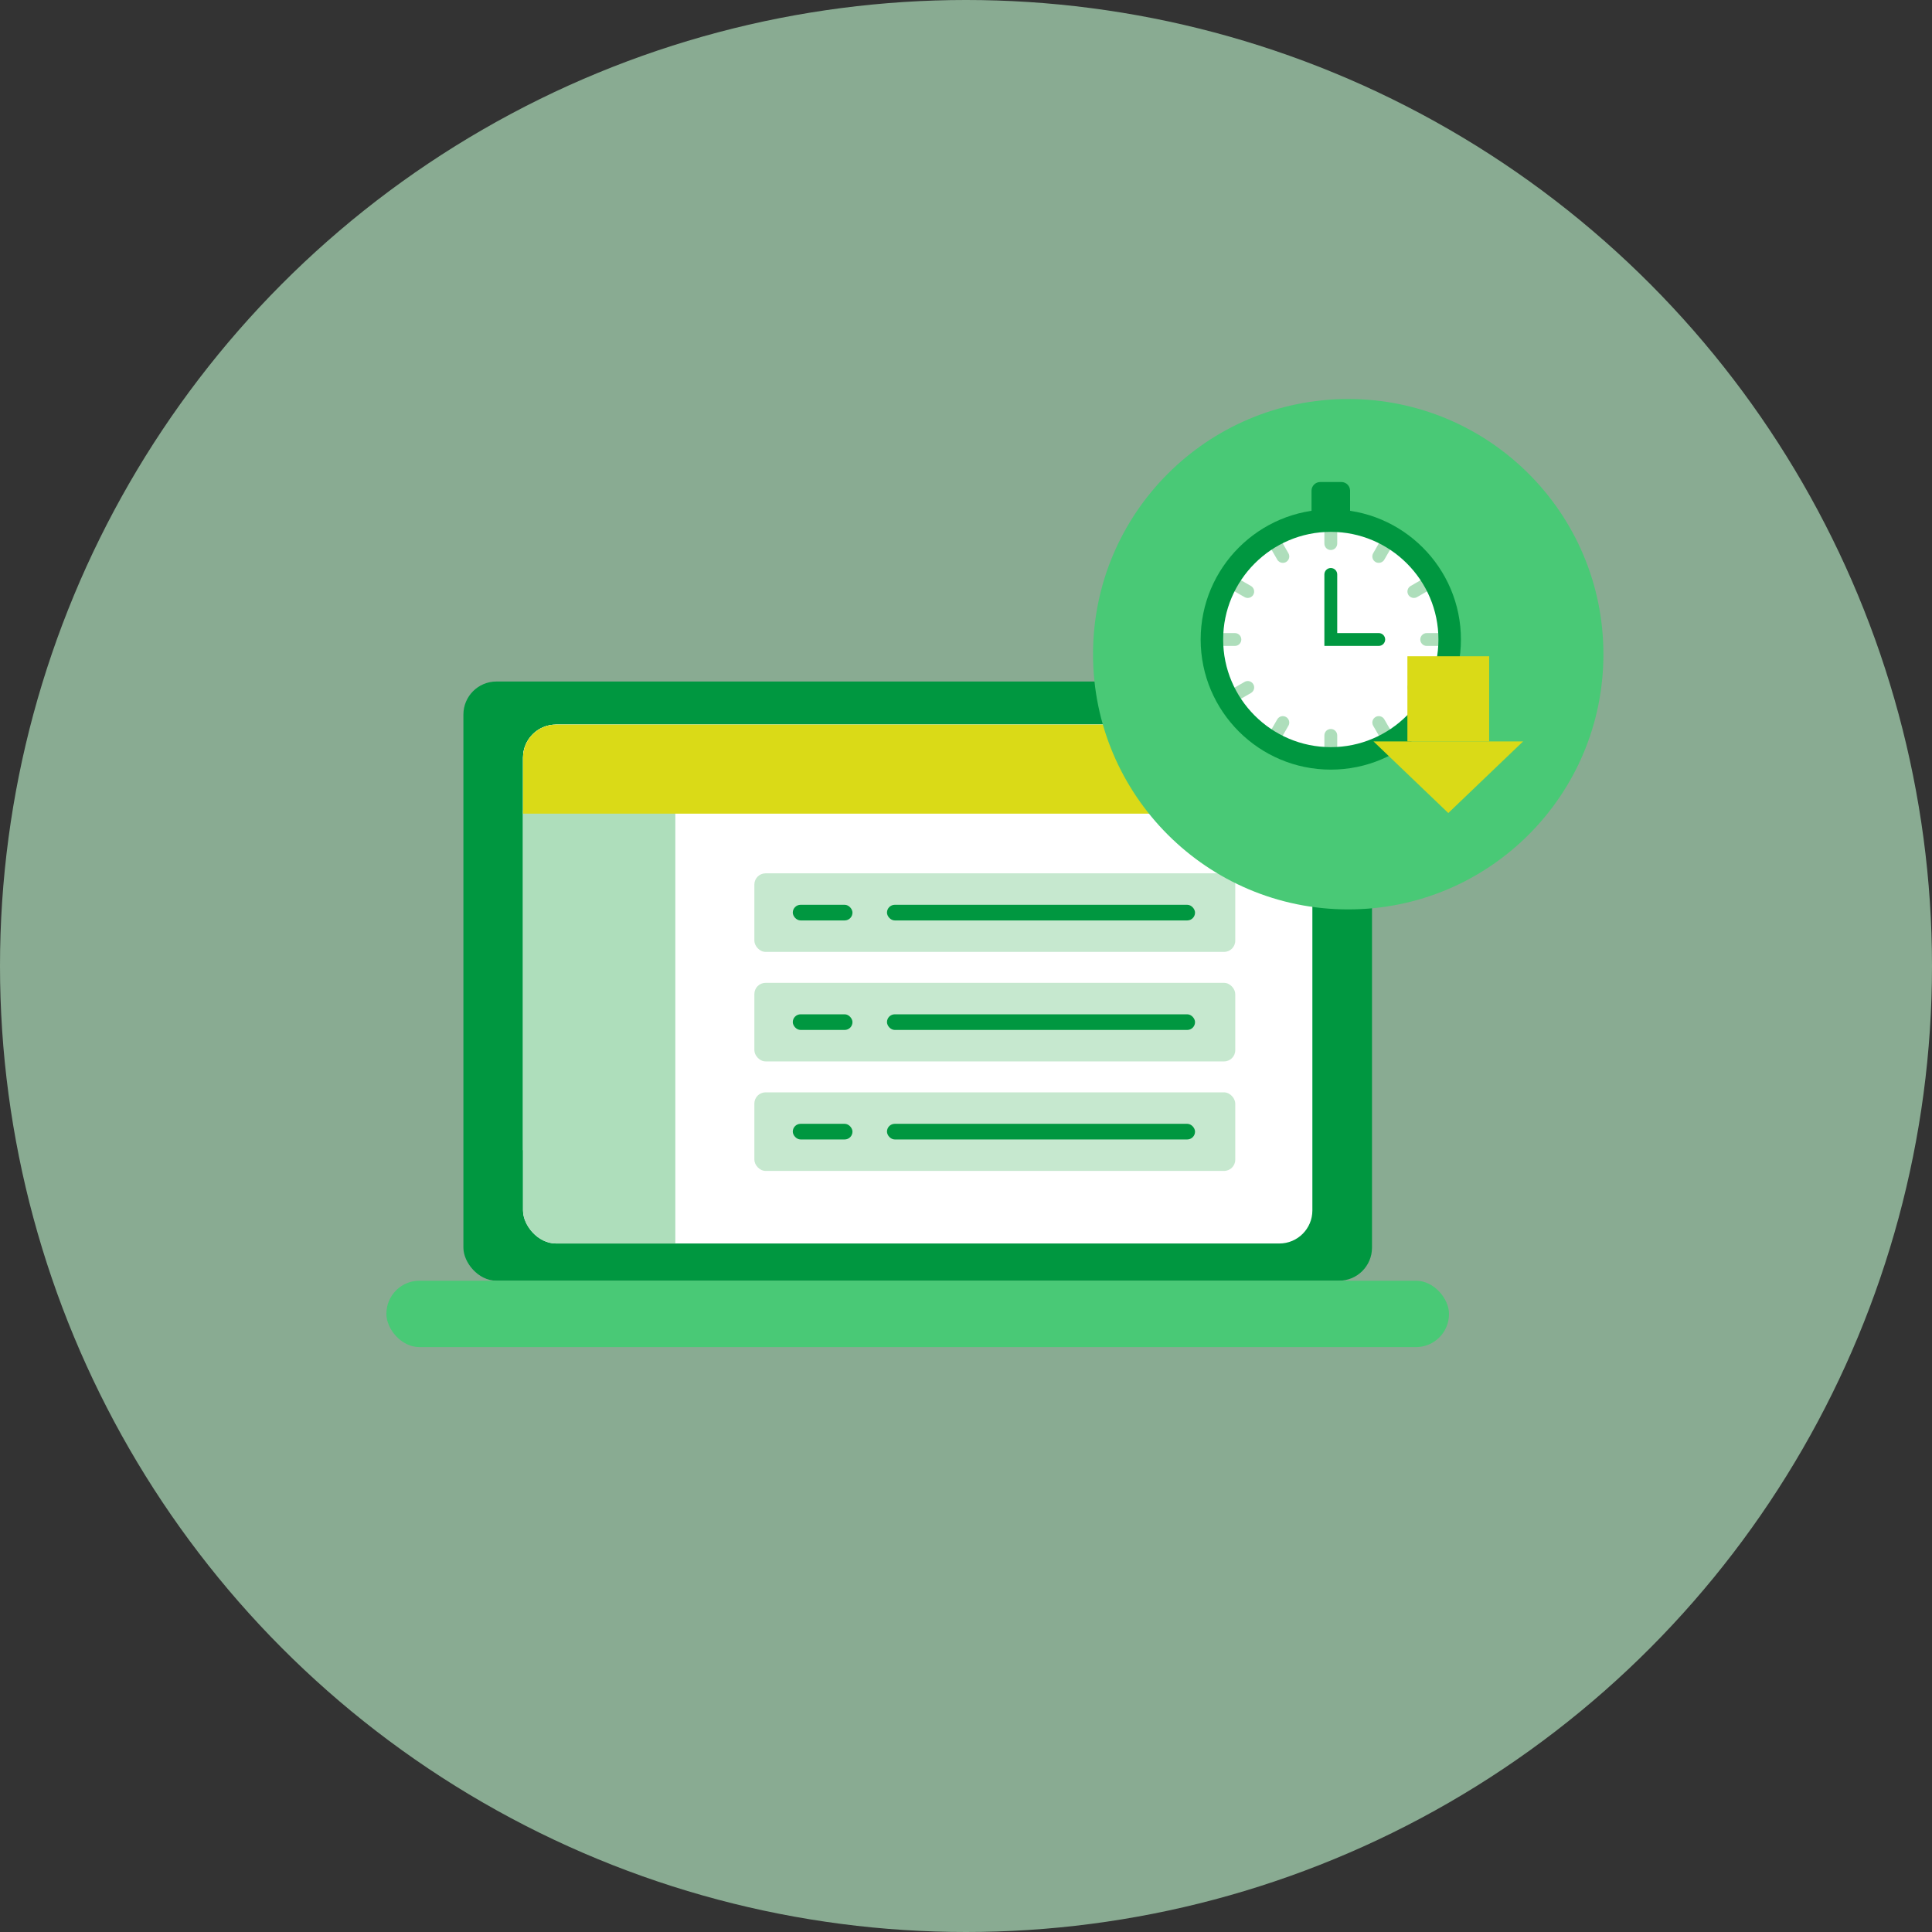 <?xml version="1.0" encoding="UTF-8"?><svg id="_レイヤー_1" xmlns="http://www.w3.org/2000/svg" width="160" height="160" xmlns:xlink="http://www.w3.org/1999/xlink" viewBox="0 0 160 160"><rect x="0" y="0" width="160" height="160" fill="#333333" stroke="none"/><defs><style>.cls-1,.cls-2{fill:#aedebb;}.cls-3{fill:#fff;}.cls-4{fill:none;}.cls-2{opacity:.7;}.cls-5{fill:#dada17;}.cls-6{clip-path:url(#clippath);}.cls-7{fill:#009740;}.cls-8{fill:#49c976;}</style><clipPath id="clippath"><rect class="cls-4" x="43.314" y="60.008" width="65.371" height="42.973" rx="2.736" ry="2.736"/></clipPath></defs><circle class="cls-2" cx="80" cy="80" r="80"/><rect class="cls-7" x="38.377" y="56.44" width="75.246" height="49.623" rx="2.736" ry="2.736"/><rect class="cls-8" x="32" y="106.063" width="88" height="5.498" rx="2.736" ry="2.736"/><rect class="cls-3" x="43.314" y="60.008" width="65.371" height="42.973" rx="2.736" ry="2.736"/><g class="cls-6"><rect class="cls-3" x="42.842" y="59.691" width="63.493" height="35.557"/><rect class="cls-1" x="42.842" y="67.104" width="13.086" height="35.877"/><rect class="cls-5" x="42.815" y="59.691" width="66.122" height="7.692"/><rect class="cls-2" x="62.473" y="72.326" width="39.826" height="6.506" rx=".928" ry=".928"/><rect class="cls-7" x="65.655" y="74.931" width="4.944" height="1.296" rx=".648" ry=".648"/><rect class="cls-7" x="73.455" y="74.931" width="25.513" height="1.296" rx=".648" ry=".648"/><rect class="cls-2" x="62.473" y="81.395" width="39.826" height="6.506" rx=".928" ry=".928"/><rect class="cls-7" x="65.655" y="84" width="4.944" height="1.296" rx=".648" ry=".648"/><rect class="cls-7" x="73.455" y="84" width="25.513" height="1.296" rx=".648" ry=".648"/><rect class="cls-2" x="62.473" y="90.464" width="39.826" height="6.506" rx=".928" ry=".928"/><rect class="cls-7" x="65.655" y="93.069" width="4.944" height="1.296" rx=".648" ry=".648"/><rect class="cls-7" x="73.455" y="93.069" width="25.513" height="1.296" rx=".648" ry=".648"/></g><circle class="cls-8" cx="111.654" cy="54.179" r="21.134"/><circle class="cls-3" cx="110.211" cy="52.96" r="9.846"/><g id="_リピートラジアル_"><path class="cls-1" d="M110.211,63.645c-.294,0-.532-.239-.532-.532v-2.21c0-.294.238-.532.532-.532s.532.239.532.532v2.21c0,.294-.238.532-.532.532Z"/></g><g id="_リピートラジアル_-2"><path class="cls-1" d="M105.134,62.285c-.091,0-.182-.023-.266-.072-.254-.147-.342-.472-.195-.727l1.105-1.914c.148-.254.474-.341.727-.194.254.147.342.472.195.727l-1.105,1.914c-.099.17-.278.266-.461.266Z"/></g><g id="_リピートラジアル_-3"><path class="cls-1" d="M101.419,58.569c-.184,0-.363-.096-.461-.266-.147-.255-.06-.58.195-.727l1.914-1.105c.255-.147.58-.06.727.194.147.255.06.58-.195.727l-1.914,1.105c-.084.049-.175.072-.266.072Z"/></g><g id="_リピートラジアル_-4"><path class="cls-1" d="M102.269,53.493h-2.211c-.294,0-.532-.239-.532-.532s.238-.532.532-.532h2.211c.294,0,.532.239.532.532s-.238.532-.532.532Z"/></g><g id="_リピートラジアル_-5"><path class="cls-1" d="M103.332,49.521c-.091,0-.182-.023-.266-.072l-1.914-1.105c-.254-.147-.342-.472-.195-.727.147-.254.474-.341.727-.194l1.914,1.105c.254.147.342.472.195.727-.099.17-.278.266-.461.266Z"/></g><g id="_リピートラジアル_-6"><path class="cls-1" d="M106.24,46.615c-.184,0-.363-.096-.461-.266l-1.105-1.914c-.147-.255-.06-.58.195-.727.254-.148.58-.06.727.194l1.105,1.914c.147.255.06.58-.195.727-.084.049-.175.072-.266.072Z"/></g><g id="_リピートラジアル_-7"><path class="cls-1" d="M110.211,45.55c-.294,0-.532-.239-.532-.532v-2.21c0-.294.238-.532.532-.532s.532.239.532.532v2.21c0,.294-.238.532-.532.532Z"/></g><g id="_リピートラジアル_-8"><path class="cls-1" d="M114.182,46.615c-.091,0-.182-.023-.266-.072-.254-.147-.342-.472-.195-.727l1.105-1.914c.147-.254.474-.342.727-.194.254.147.342.472.195.727l-1.105,1.914c-.099.17-.278.266-.461.266Z"/></g><g id="_リピートラジアル_-9"><path class="cls-1" d="M117.09,49.521c-.184,0-.363-.096-.461-.266-.147-.255-.06-.58.195-.727l1.914-1.105c.254-.147.58-.06.727.194.147.255.06.58-.195.727l-1.914,1.105c-.084.049-.175.072-.266.072Z"/></g><g id="_リピートラジアル_-10"><path class="cls-1" d="M120.364,53.493h-2.21c-.294,0-.532-.239-.532-.532s.238-.532.532-.532h2.21c.294,0,.532.239.532.532s-.238.532-.532.532Z"/></g><g id="_リピートラジアル_-11"><path class="cls-1" d="M119.004,58.569c-.091,0-.182-.023-.266-.072l-1.914-1.105c-.254-.147-.342-.472-.195-.727.148-.254.474-.341.727-.194l1.914,1.105c.254.147.342.472.195.727-.099.17-.278.266-.461.266Z"/></g><g id="_リピートラジアル_-12"><path class="cls-1" d="M115.288,62.285c-.184,0-.363-.096-.461-.266l-1.105-1.914c-.147-.255-.06-.58.195-.727.254-.147.58-.06.727.194l1.105,1.914c.147.255.06.58-.195.727-.084.049-.175.072-.266.072Z"/></g><path class="cls-7" d="M110.211,63.737c-5.942,0-10.777-4.834-10.777-10.776s4.835-10.777,10.777-10.777,10.777,4.835,10.777,10.777-4.835,10.776-10.777,10.776ZM110.211,44.046c-4.915,0-8.914,3.999-8.914,8.915s3.999,8.914,8.914,8.914,8.914-3.999,8.914-8.914-3.999-8.915-8.914-8.915Z"/><path class="cls-7" d="M111.808,43.114h-3.193v-2.474c0-.398.323-.721.721-.721h1.751c.398,0,.721.323.721.721v2.474Z"/><polygon class="cls-5" points="119.941 67.332 113.749 61.403 126.134 61.403 119.941 67.332"/><rect class="cls-5" x="116.555" y="54.349" width="6.772" height="7.054"/><path class="cls-7" d="M114.182,53.493h-4.503v-5.921c0-.294.238-.532.532-.532s.532.239.532.532v4.856h3.439c.294,0,.532.239.532.532s-.238.532-.532.532Z"/></svg>